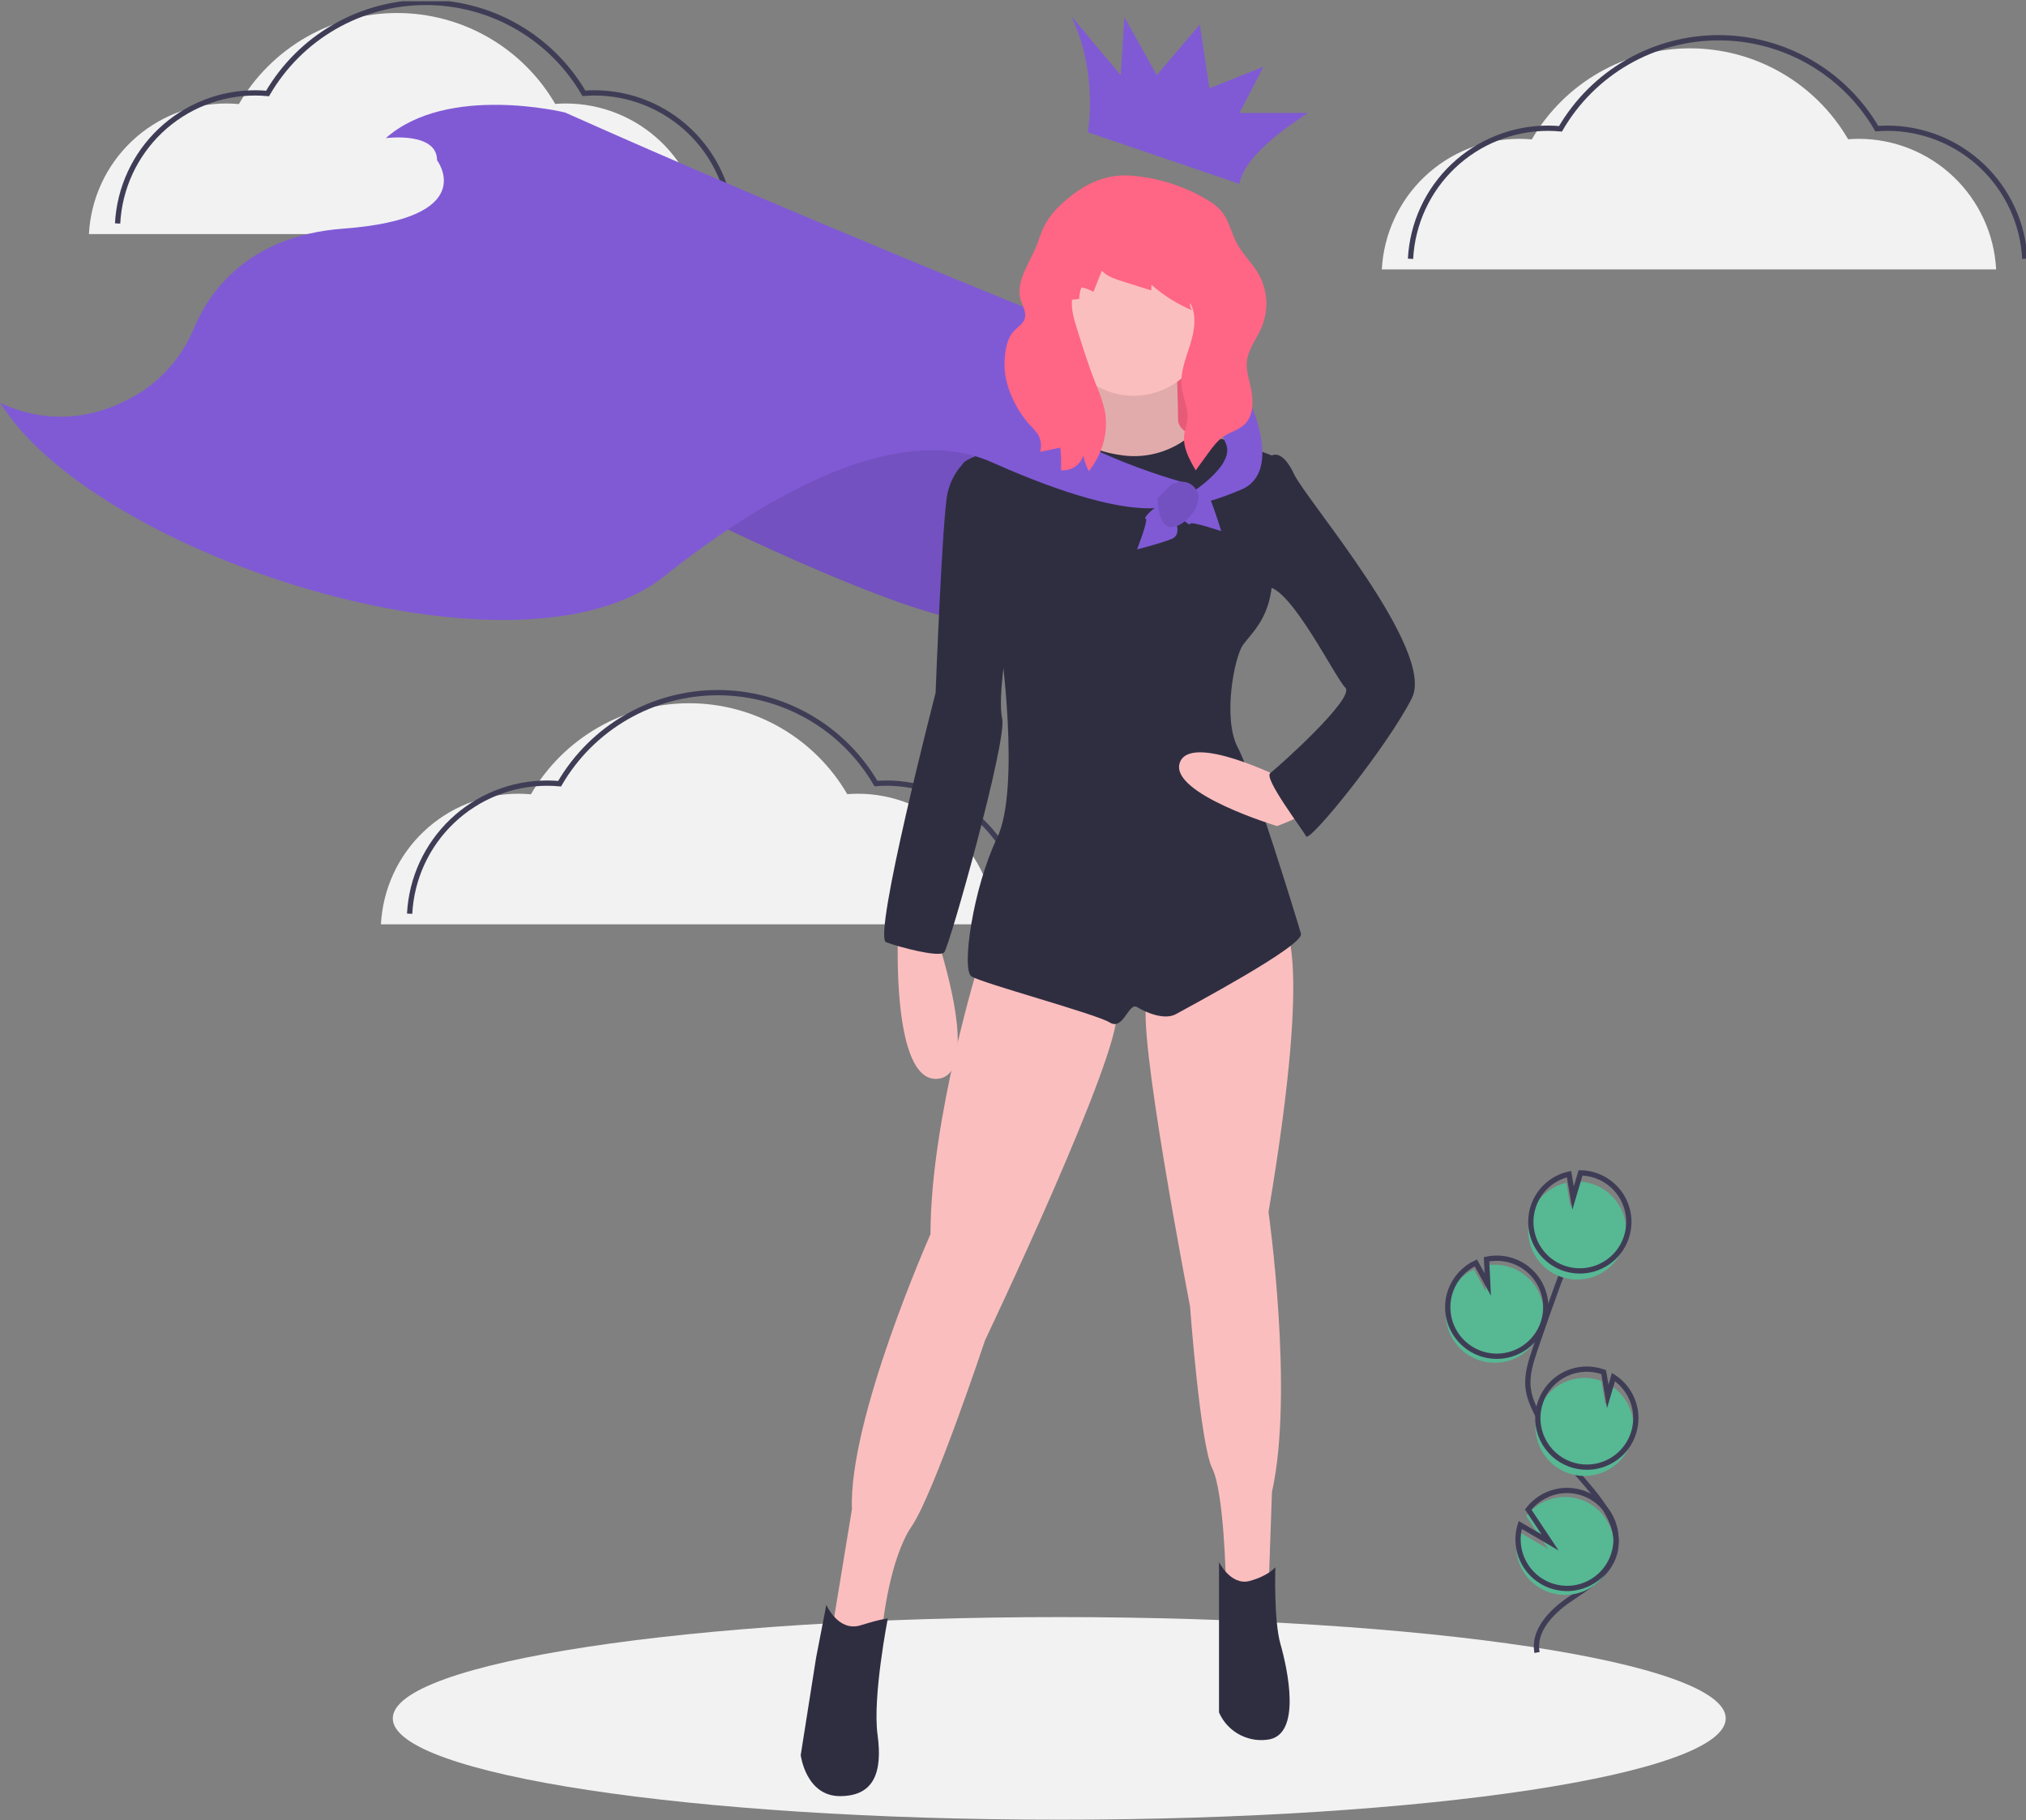 <svg width="384" height="345" viewBox="0 0 384 345" fill="none" xmlns="http://www.w3.org/2000/svg">
<rect x="0" y="0" width="384" height="345" fill="#808080" stroke="none"/>
<g clip-path="url(#clip0)">
<path d="M200.767 344.926C270.533 344.926 327.089 336.329 327.089 325.725C327.089 315.12 270.533 306.524 200.767 306.524C131.002 306.524 74.446 315.12 74.446 325.725C74.446 336.329 131.002 344.926 200.767 344.926Z" fill="#F2F2F2"/>
<path d="M280.134 257.755C281.486 258.247 282.934 258.418 284.363 258.254C285.793 258.091 287.165 257.597 288.371 256.813C289.577 256.028 290.585 254.974 291.315 253.734C292.044 252.494 292.476 251.1 292.576 249.665C292.675 248.229 292.44 246.789 291.889 245.46C291.338 244.13 290.485 242.947 289.399 242.004C288.313 241.06 287.022 240.382 285.629 240.022C284.236 239.662 282.778 239.631 281.371 239.932L281.604 244.715L279.341 240.616C277.121 241.659 275.406 243.542 274.573 245.85C274.277 246.659 274.097 247.505 274.038 248.364C273.895 250.38 274.413 252.387 275.513 254.081C276.613 255.776 278.235 257.066 280.134 257.755V257.755Z" fill="#57B894"/>
<path d="M291.328 313.235C290.529 309.166 293.989 305.56 297.407 303.216C300.826 300.872 304.819 298.568 305.986 294.59C307.662 288.873 302.669 283.637 298.783 279.121C295.9 275.77 293.424 272.089 291.408 268.155C290.599 266.578 289.856 264.929 289.644 263.169C289.337 260.635 290.151 258.113 290.971 255.696C293.703 247.643 296.623 239.657 299.732 231.739" stroke="#3F3D56" stroke-miterlimit="10"/>
<path d="M280.517 256.524C281.869 257.015 283.317 257.186 284.746 257.023C286.175 256.859 287.547 256.366 288.754 255.581C289.96 254.797 290.968 253.743 291.697 252.503C292.427 251.262 292.859 249.869 292.958 248.433C293.058 246.997 292.823 245.558 292.272 244.228C291.72 242.899 290.868 241.716 289.782 240.772C288.695 239.828 287.405 239.15 286.012 238.791C284.618 238.431 283.161 238.4 281.754 238.7L281.986 243.483L279.724 239.384C277.504 240.428 275.789 242.31 274.955 244.619C274.659 245.427 274.479 246.274 274.421 247.133C274.278 249.148 274.796 251.155 275.896 252.85C276.996 254.544 278.618 255.834 280.517 256.524Z" stroke="#3F3D56" stroke-miterlimit="10"/>
<path d="M290.192 230.087C290.723 228.622 291.613 227.315 292.782 226.285C293.95 225.255 295.359 224.536 296.879 224.194L297.644 228.741L299.062 223.965C301.031 223.995 302.939 224.649 304.512 225.834C306.085 227.019 307.241 228.674 307.813 230.559C308.384 232.444 308.342 234.462 307.693 236.322C307.043 238.182 305.82 239.787 304.199 240.905C302.578 242.024 300.644 242.599 298.675 242.546C296.707 242.493 294.806 241.816 293.247 240.612C291.689 239.408 290.553 237.74 290.004 235.848C289.454 233.956 289.52 231.939 290.192 230.087V230.087Z" fill="#57B894"/>
<path d="M290.702 228.445C291.233 226.98 292.124 225.673 293.292 224.643C294.461 223.613 295.869 222.894 297.389 222.552L298.154 227.099L299.572 222.323C301.541 222.352 303.45 223.007 305.022 224.192C306.595 225.377 307.751 227.032 308.323 228.917C308.895 230.802 308.853 232.82 308.203 234.68C307.554 236.539 306.33 238.145 304.709 239.263C303.088 240.382 301.154 240.956 299.186 240.904C297.217 240.851 295.316 240.174 293.758 238.97C292.199 237.766 291.063 236.098 290.514 234.206C289.965 232.314 290.031 230.297 290.702 228.445H290.702Z" stroke="#3F3D56" stroke-miterlimit="10"/>
<path d="M297.153 279.213C299.297 279.992 301.653 279.953 303.77 279.106C305.888 278.258 307.62 276.66 308.636 274.617C309.653 272.574 309.882 270.228 309.28 268.027C308.678 265.826 307.288 263.923 305.374 262.681L304.284 266.352L303.512 261.751C303.504 261.747 303.496 261.744 303.488 261.742C302.341 261.325 301.123 261.138 299.904 261.192C298.685 261.246 297.488 261.54 296.383 262.056C295.277 262.573 294.284 263.303 293.46 264.204C292.637 265.105 291.999 266.159 291.583 267.307C291.166 268.454 290.98 269.673 291.035 270.892C291.09 272.112 291.384 273.309 291.901 274.415C292.419 275.52 293.149 276.513 294.05 277.337C294.951 278.16 296.005 278.798 297.152 279.213H297.153Z" fill="#57B894"/>
<path d="M297.595 277.55C299.739 278.328 302.095 278.29 304.212 277.442C306.33 276.595 308.062 274.997 309.079 272.954C310.095 270.911 310.324 268.565 309.722 266.364C309.12 264.163 307.73 262.26 305.816 261.018L304.726 264.688L303.954 260.087C303.946 260.084 303.938 260.081 303.93 260.078C302.783 259.661 301.565 259.474 300.346 259.528C299.127 259.582 297.93 259.876 296.824 260.393C295.718 260.909 294.725 261.639 293.902 262.54C293.078 263.441 292.44 264.495 292.023 265.643C291.607 266.791 291.421 268.009 291.476 269.229C291.531 270.449 291.825 271.646 292.343 272.751C292.86 273.857 293.59 274.85 294.491 275.674C295.392 276.497 296.447 277.135 297.595 277.55V277.55Z" stroke="#3F3D56" stroke-miterlimit="10"/>
<path d="M287.481 294.647C287.85 296.746 288.929 298.654 290.537 300.051C292.145 301.449 294.185 302.251 296.314 302.322C298.442 302.394 300.531 301.731 302.23 300.445C303.928 299.159 305.133 297.328 305.642 295.259C306.151 293.19 305.933 291.008 305.025 289.08C304.118 287.153 302.575 285.596 300.656 284.671C298.737 283.746 296.558 283.51 294.485 284.001C292.412 284.492 290.572 285.682 289.271 287.37L293.41 293.602L287.755 290.294C287.316 291.702 287.223 293.195 287.481 294.647Z" fill="#57B894"/>
<path d="M287.864 293.415C288.232 295.514 289.311 297.422 290.919 298.82C292.528 300.217 294.567 301.019 296.696 301.091C298.825 301.163 300.914 300.5 302.612 299.214C304.311 297.928 305.516 296.097 306.025 294.027C306.534 291.958 306.316 289.777 305.408 287.849C304.5 285.921 302.957 284.364 301.038 283.44C299.119 282.515 296.941 282.278 294.868 282.769C292.795 283.261 290.954 284.45 289.654 286.138L293.793 292.37L288.138 289.062C287.699 290.471 287.605 291.963 287.864 293.415Z" stroke="#3F3D56" stroke-miterlimit="10"/>
<path d="M261.908 51.066C262.258 44.385 265.157 38.093 270.008 33.487C274.859 28.882 281.291 26.314 287.979 26.314C288.772 26.314 289.556 26.356 290.331 26.425C293.381 21.176 297.754 16.82 303.013 13.791C308.272 10.762 314.234 9.166 320.302 9.163C326.371 9.161 332.334 10.751 337.596 13.775C342.858 16.799 347.235 21.151 350.29 26.397C350.944 26.347 351.603 26.314 352.269 26.314C358.957 26.314 365.389 28.882 370.24 33.487C375.091 38.093 377.99 44.385 378.34 51.066" fill="#F2F2F2"/>
<path d="M267.346 49.057C267.695 42.376 270.594 36.084 275.445 31.478C280.296 26.873 286.729 24.305 293.416 24.305C294.21 24.305 294.993 24.347 295.768 24.416C298.818 19.167 303.191 14.811 308.45 11.782C313.71 8.753 319.671 7.157 325.74 7.155C331.808 7.152 337.771 8.742 343.034 11.766C348.296 14.79 352.673 19.142 355.727 24.388C356.381 24.338 357.04 24.305 357.707 24.305C364.394 24.305 370.827 26.873 375.678 31.478C380.528 36.084 383.428 42.376 383.777 49.057" stroke="#3F3D56" stroke-miterlimit="10"/>
<path d="M72.203 175.203C72.553 168.522 75.452 162.23 80.303 157.625C85.153 153.019 91.586 150.452 98.274 150.452C99.067 150.452 99.85 150.493 100.626 150.562C103.676 145.314 108.048 140.957 113.308 137.928C118.567 134.899 124.529 133.304 130.597 133.301C136.666 133.298 142.629 134.888 147.891 137.912C153.153 140.936 157.53 145.288 160.585 150.534C161.239 150.485 161.897 150.452 162.564 150.452C169.252 150.452 175.684 153.019 180.535 157.625C185.386 162.23 188.285 168.522 188.635 175.203" fill="#F2F2F2"/>
<path d="M77.641 173.194C77.99 166.513 80.889 160.221 85.74 155.616C90.591 151.01 97.023 148.443 103.711 148.443C104.504 148.443 105.288 148.484 106.063 148.553C109.113 143.305 113.486 138.948 118.745 135.919C124.004 132.89 129.966 131.295 136.035 131.292C142.103 131.289 148.066 132.879 153.328 135.903C158.591 138.927 162.967 143.279 166.022 148.525C166.676 148.476 167.335 148.443 168.002 148.443C174.689 148.443 181.122 151.01 185.973 155.616C190.823 160.221 193.722 166.513 194.072 173.194" stroke="#3F3D56" stroke-miterlimit="10"/>
<path d="M16.854 44.368C17.203 37.687 20.102 31.395 24.953 26.789C29.804 22.184 36.237 19.616 42.924 19.616C43.718 19.616 44.501 19.658 45.277 19.727C48.326 14.478 52.699 10.122 57.958 7.093C63.218 4.064 69.179 2.468 75.248 2.465C81.316 2.463 87.28 4.053 92.542 7.077C97.804 10.101 102.181 14.453 105.235 19.699C105.89 19.649 106.548 19.616 107.215 19.616C113.902 19.616 120.335 22.184 125.186 26.789C130.037 31.395 132.936 37.687 133.285 44.368" fill="#F2F2F2"/>
<path d="M22.291 42.359C22.641 35.678 25.54 29.386 30.391 24.78C35.242 20.175 41.674 17.607 48.362 17.607C49.155 17.607 49.939 17.649 50.714 17.718C53.764 12.469 58.136 8.113 63.396 5.084C68.655 2.055 74.617 0.459 80.685 0.456C86.754 0.454 92.717 2.044 97.979 5.068C103.241 8.092 107.618 12.444 110.673 17.69C111.327 17.64 111.986 17.607 112.652 17.607C119.34 17.607 125.772 20.175 130.623 24.78C135.474 29.386 138.373 35.678 138.723 42.359" stroke="#3F3D56" stroke-miterlimit="10"/>
<path d="M131.701 97.343C131.701 97.343 178.623 120.651 187.037 117.414C195.45 114.177 198.363 85.365 198.363 85.365L163.737 78.891L131.701 97.343Z" fill="#805AD5"/>
<path opacity="0.1" d="M131.701 97.343C131.701 97.343 178.623 120.651 187.037 117.414C195.45 114.177 198.363 85.365 198.363 85.365L163.737 78.891L131.701 97.343Z" fill="black"/>
<path d="M228.943 62.543H198.201V89.412H228.943V62.543Z" fill="#FF6584"/>
<path opacity="0.1" d="M228.943 62.543H198.201V89.412H228.943V62.543Z" fill="black"/>
<path d="M170.209 176.979C170.209 176.979 168.915 205.143 177.652 204.496C186.389 203.848 177.652 177.95 177.652 177.95L170.209 176.979Z" fill="#FBBEBE"/>
<path d="M206.129 66.589C206.129 66.589 208.071 78.891 204.511 80.509C200.951 82.128 198.686 83.423 198.686 83.423L206.776 88.926L221.662 89.897L225.545 86.984L229.105 83.747C229.105 83.747 223.28 82.452 223.28 79.538C223.28 76.625 222.956 67.884 222.956 67.884L206.129 66.589Z" fill="#FBBEBE"/>
<path opacity="0.1" d="M206.129 66.589C206.129 66.589 208.071 78.891 204.511 80.509C200.951 82.128 198.686 83.423 198.686 83.423L206.776 88.926L221.662 89.897L225.545 86.984L229.105 83.747C229.105 83.747 223.28 82.452 223.28 79.538C223.28 76.625 222.956 67.884 222.956 67.884L206.129 66.589Z" fill="black"/>
<path d="M185.742 181.835C185.742 181.835 176.358 211.941 176.358 233.955C176.358 233.955 160.825 268.917 161.472 286.074L157.589 309.706L163.09 311.648L167.297 308.087C167.297 308.087 168.591 295.462 172.798 289.311C177.005 283.161 186.713 254.025 186.713 254.025C186.713 254.025 212.601 199.64 211.63 191.87C210.659 184.101 185.742 181.835 185.742 181.835Z" fill="#FBBEBE"/>
<path d="M243.019 175.037C243.019 175.037 249.168 177.95 240.431 229.746C240.431 229.746 245.285 264.061 241.078 282.837L240.431 301.613H233.635L232.341 299.671C232.341 299.671 232.017 282.837 229.752 278.305C227.487 273.773 225.545 247.551 225.545 247.551C225.545 247.551 215.19 194.136 217.455 189.604C219.72 185.072 243.019 175.037 243.019 175.037Z" fill="#FBBEBE"/>
<path d="M156.618 304.203C156.618 304.203 158.883 309.382 163.09 308.087C167.297 306.792 168.268 306.792 168.268 306.792C168.268 306.792 165.355 321.684 166.326 328.806C167.297 335.928 165.679 340.46 159.207 340.46C152.735 340.46 151.764 332.69 151.764 332.69L154.677 314.238L156.618 304.203Z" fill="#2F2E41"/>
<path d="M231.046 296.11C231.046 296.11 233.311 300.642 236.871 299.671C240.43 298.699 241.725 297.081 241.725 297.081C241.725 297.081 241.401 307.116 242.696 311.648C243.99 316.181 246.902 329.13 240.107 329.777C238.241 330.004 236.351 329.622 234.719 328.689C233.086 327.756 231.798 326.321 231.046 324.597V296.11L231.046 296.11Z" fill="#2F2E41"/>
<path d="M214.866 75.006C222.73 75.006 229.105 68.629 229.105 60.762C229.105 52.895 222.73 46.518 214.866 46.518C207.003 46.518 200.628 52.895 200.628 60.762C200.628 68.629 207.003 75.006 214.866 75.006Z" fill="#FBBEBE"/>
<path d="M241.078 86.336C241.078 86.336 229.799 81.906 225.731 82.502C223.977 83.993 221.934 85.103 219.73 85.763C217.525 86.423 215.208 86.618 212.925 86.336C205.158 85.365 202.121 81.637 202.121 81.637C202.121 81.637 181.212 86.336 182.506 88.279C183.801 90.221 189.625 121.946 189.625 121.946C189.625 121.946 193.509 149.463 188.978 158.851C184.448 168.239 182.183 183.777 184.124 185.072C186.066 186.367 207.747 192.194 210.336 193.813C212.925 195.431 213.895 189.928 215.513 190.899C217.131 191.87 220.691 193.489 222.956 192.194C225.221 190.899 247.226 179.245 246.579 176.979C245.932 174.713 237.518 147.196 234.606 141.693C231.693 136.19 233.959 124.536 235.577 122.27C237.195 120.004 240.431 117.414 241.078 110.939C241.725 104.465 241.078 86.336 241.078 86.336Z" fill="#2F2E41"/>
<path d="M183.219 87.278C183.219 87.278 180.565 89.25 179.594 93.458C178.623 97.667 177.329 131.334 177.329 131.334C177.329 131.334 165.355 177.627 167.944 178.598C170.533 179.569 177.976 181.511 178.947 180.54C179.917 179.569 190.92 140.398 189.949 136.19C188.978 131.981 191.243 119.68 191.243 119.68L183.219 87.278Z" fill="#2F2E41"/>
<path d="M243.019 147.52C243.019 147.52 225.545 138.78 223.603 144.607C221.662 150.434 242.049 156.584 242.049 156.584C242.049 156.584 249.168 153.995 249.168 152.376C249.168 150.757 243.019 147.52 243.019 147.52Z" fill="#FBBEBE"/>
<path d="M237.518 87.631L241.078 86.336C241.078 86.336 243.019 85.041 245.285 89.897C247.55 94.753 272.143 123.241 267.613 132.305C263.082 141.369 248.197 159.822 247.55 158.527C246.903 157.232 239.46 147.52 240.754 146.549C242.049 145.578 256.934 132.305 254.992 130.363C253.051 128.42 244.961 111.911 240.431 111.263C235.9 110.616 237.518 87.631 237.518 87.631Z" fill="#2F2E41"/>
<path d="M199.172 60.276C199.172 60.276 149.827 40.428 107.111 21.328C107.111 21.328 84.783 15.825 73.133 26.184C73.133 26.184 82.841 24.889 82.841 30.392C82.841 30.392 91.255 41.399 65.043 43.342C46.789 44.694 39.521 55.625 36.791 62.136C34.659 67.363 30.912 71.771 26.097 74.715C19.788 78.487 10.643 81.263 0 76.361C0 76.361 0.605 77.292 1.753 78.843C22.303 106.605 98.829 130.766 125.852 109.26C142.553 95.969 169.028 79.17 188.007 87.631C217.779 100.904 223.28 95.077 223.28 95.077L224.574 91.516C224.574 91.516 195.774 83.746 195.127 73.711C194.479 63.676 199.172 60.276 199.172 60.276Z" fill="#805AD5"/>
<path d="M227.972 62.866C227.972 62.866 234.929 65.618 236.224 74.682C236.224 74.682 243.667 89.25 235.253 92.811C226.839 96.372 225.221 95.401 225.221 95.401V93.782C225.221 93.782 234.282 88.279 232.341 84.07C230.399 79.862 227.972 62.866 227.972 62.866Z" fill="#805AD5"/>
<path d="M215.513 104.141C215.513 104.141 217.779 98.314 217.131 98.314C216.484 98.314 219.764 94.73 221.037 96.037C222.309 97.343 224.574 101.228 221.985 102.199C219.397 103.17 215.513 104.141 215.513 104.141Z" fill="#805AD5"/>
<path d="M231.461 100.683C231.461 100.683 225.546 98.665 225.574 99.312C225.601 99.959 221.883 96.832 223.134 95.505C224.385 94.178 228.169 91.749 229.248 94.296C230.327 96.842 231.461 100.683 231.461 100.683Z" fill="#805AD5"/>
<path d="M221.985 91.84C221.985 91.84 224.94 90.181 226.699 92.791C228.457 95.401 224.574 99.933 221.985 99.933C219.397 99.933 219.397 94.429 219.397 94.429L221.985 91.84Z" fill="#805AD5"/>
<path opacity="0.1" d="M221.985 91.84C221.985 91.84 224.94 90.181 226.699 92.791C228.457 95.401 224.574 99.933 221.985 99.933C219.397 99.933 219.397 94.429 219.397 94.429L221.985 91.84Z" fill="black"/>
<path d="M202.521 37.518C200.815 38.925 199.197 40.502 198.136 42.443C197.58 43.531 197.115 44.664 196.746 45.829C195.437 49.597 192.184 53.412 193.561 57.156C193.954 58.224 194.566 59.35 194.214 60.432C193.901 61.393 192.936 61.954 192.238 62.684C190.739 64.252 190.487 66.605 190.396 68.772C190.228 72.742 192.41 77.419 195.046 80.391C195.618 80.95 196.149 81.55 196.632 82.188C196.959 82.696 197.172 83.268 197.258 83.866C197.343 84.463 197.3 85.073 197.129 85.652L200.97 84.85C201.108 86.269 201.152 87.695 201.099 89.119C202.01 89.219 202.927 89.002 203.696 88.504C204.466 88.007 205.04 87.26 205.323 86.388C205.54 87.403 205.895 88.385 206.378 89.304C207.505 87.895 208.369 86.294 208.929 84.579C209.664 82.381 209.821 80.032 209.387 77.756C208.98 76.094 208.427 74.472 207.733 72.907C206.376 69.477 205.268 65.954 204.161 62.434C203.587 60.606 203.005 58.719 203.179 56.811L204.544 56.662C204.559 55.909 204.704 55.163 204.974 54.459C205.774 54.629 206.543 54.918 207.256 55.319L208.829 51.325C209.868 52.403 211.357 52.89 212.784 53.34L218.207 55.048L218.24 53.974C220.529 56.001 223.136 57.637 225.956 58.816C225.797 58.624 225.681 58.4 225.615 58.159C225.549 57.918 225.536 57.665 225.575 57.419C226.911 59.814 226.377 62.797 225.552 65.413C224.728 68.028 223.633 70.691 223.966 73.414C224.214 75.45 225.257 77.397 225.063 79.439C224.968 80.445 224.575 81.402 224.453 82.405C224.161 84.796 225.418 87.073 226.631 89.155L228.99 85.913C229.854 84.727 230.744 83.515 231.966 82.704C233.221 81.872 234.777 81.498 235.871 80.463C237.823 78.615 237.575 75.466 236.94 72.853C236.603 71.464 236.194 70.055 236.318 68.631C236.529 66.217 238.206 64.22 239.15 61.988C239.823 60.361 240.115 58.602 240.003 56.844C239.891 55.087 239.378 53.379 238.504 51.85C237.332 49.84 235.561 48.22 234.457 46.172C233.358 44.132 232.938 41.706 231.432 39.945C230.697 39.144 229.841 38.463 228.896 37.924C224.615 35.351 219.807 33.782 214.833 33.334C210.116 32.841 206.136 34.537 202.521 37.518Z" fill="#FF6584"/>
</g>
<path d="M227.41 4.651L229.224 16.746L239.448 12.677L234.922 21.407H247.982C245.721 22.8 235.841 29.18 234.922 34.848L206.189 25.079C206.522 22.969 207.767 12.835 203 3L212.414 14.251L213.109 3.238L219.246 14.251L227.41 4.651Z" fill="#805AD5"/>
<defs>
<clipPath id="clip0">
<rect width="384" height="344.693" fill="white" transform="translate(0 0.233)"/>
</clipPath>
</defs>
</svg>